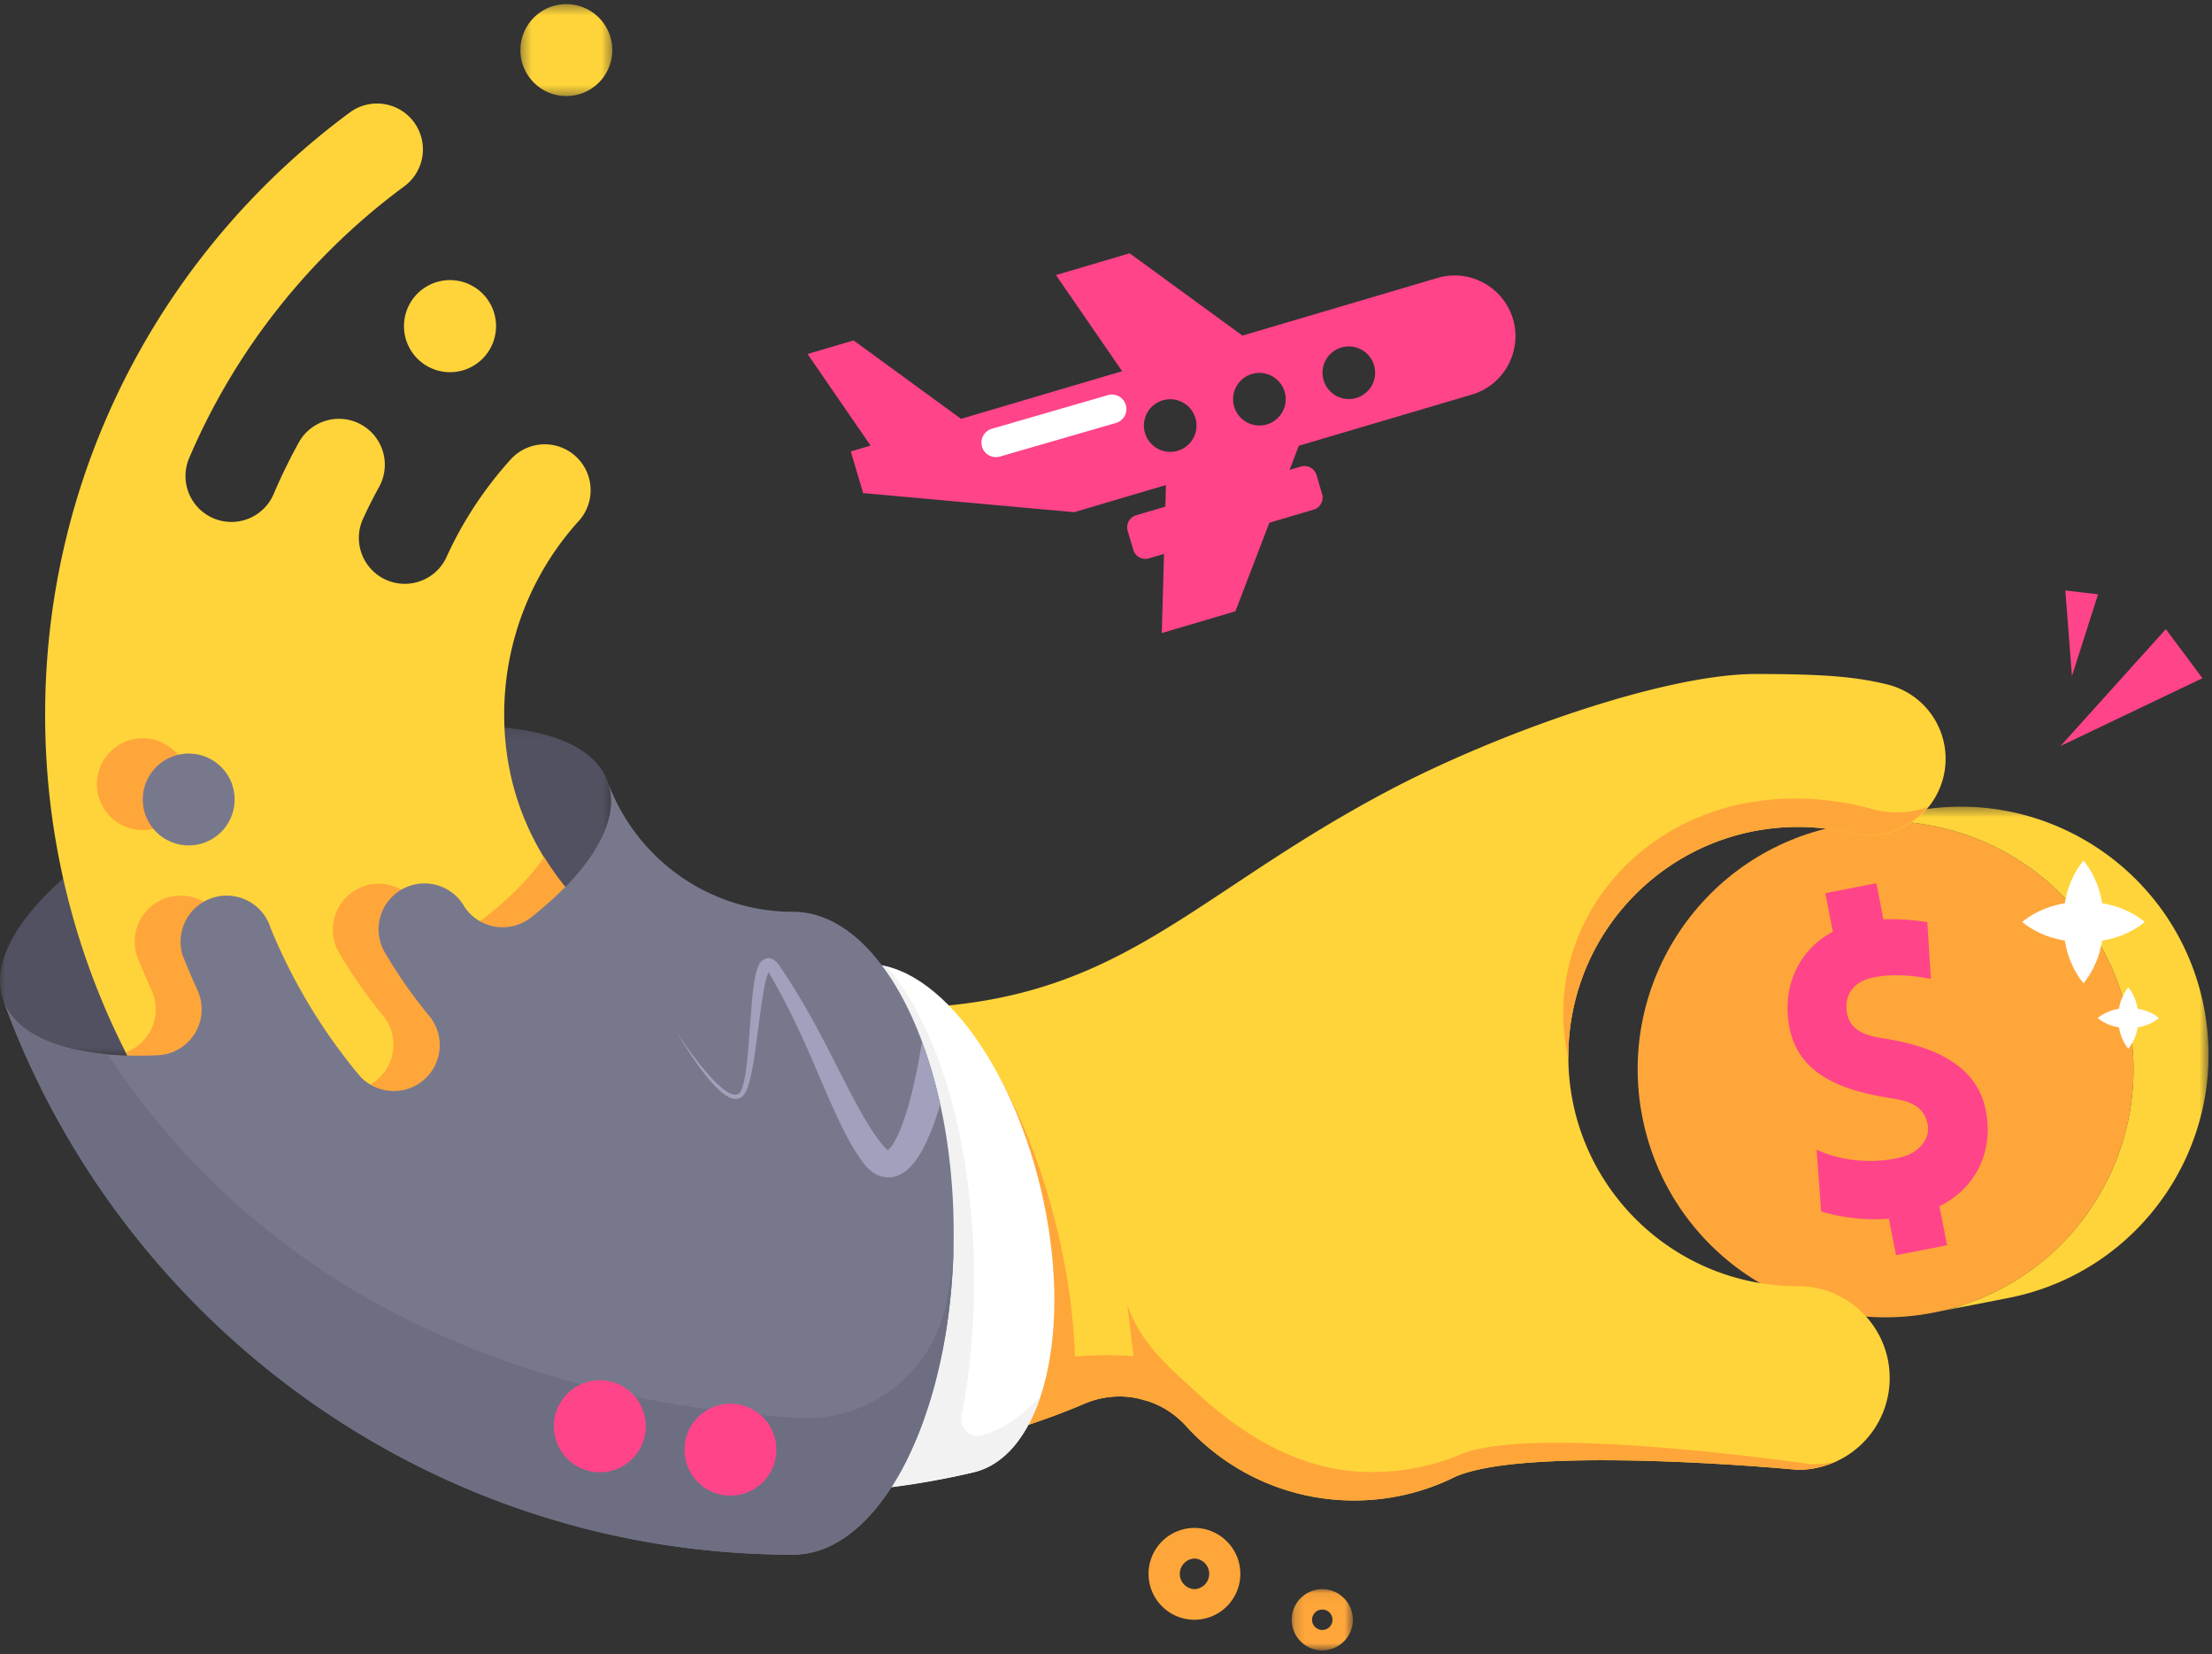 <svg width="222" height="166" viewBox="0 0 222 166" xmlns="http://www.w3.org/2000/svg" xmlns:xlink="http://www.w3.org/1999/xlink"><rect x="0" y="0" width="222" height="166" fill="#333333" stroke="none"/><title>Hand_Illustration</title><defs><path id="a" d="M6.312 6.225H.17V.081h6.143z"/><path id="c" d="M37.413.414V51.19H.024V.414z"/><path id="e" d="M0 33.286V.229h61.325v33.057z"/><path id="g" d="M.357.395h9.225v9.226H.357V.395z"/></defs><g fill="none" fill-rule="evenodd"><path d="M119.876 159.46a1.537 1.537 0 0 1 0-3.071 1.537 1.537 0 0 1 0 3.072m0-6.144a4.613 4.613 0 0 0-4.607 4.608 4.613 4.613 0 0 0 4.607 4.607 4.612 4.612 0 0 0 4.607-4.607 4.613 4.613 0 0 0-4.607-4.608" fill="#FFA63A"/><g transform="translate(129.465 159.38)"><mask id="b" fill="#fff"><use xlink:href="#a"/></mask><path d="M3.24 4.177a1.025 1.025 0 1 1 .003-2.05 1.025 1.025 0 0 1-.002 2.05m0-4.096A3.075 3.075 0 0 0 .169 3.153a3.075 3.075 0 0 0 3.072 3.072 3.075 3.075 0 0 0 3.071-3.072A3.075 3.075 0 0 0 3.241.08" fill="#FFA63A" mask="url(#b)"/></g><path fill="#FF4489" d="M206.802 74.854l10.563-11.724 3.675 4.923zM207.944 67.842l-.663-8.59 3.284.382z"/><path d="M184.471 82.88c-13.485 2.635-22.281 15.704-19.647 29.19 2.635 13.487 15.701 22.284 29.187 19.65 13.484-2.635 22.28-15.704 19.647-29.19-2.635-13.487-15.702-22.284-29.187-19.65" fill="#FFA63A"/><g transform="translate(184.24 80.53)"><mask id="d" fill="#fff"><use xlink:href="#c"/></mask><path d="M36.948 20.529C34.313 7.043 21.246-1.754 7.76.879L.024 2.392l.208-.04C13.717-.284 26.784 8.514 29.418 22c2.634 13.486-6.162 26.554-19.647 29.189l7.53-1.471c13.484-2.635 22.28-15.703 19.647-29.19" fill="#FFD43A" mask="url(#d)"/></g><path d="M182.32 115.37c3.761 1.692 7.366 1.074 8.675.692 1.667-.452 2.885-1.946 2.413-3.486-.44-1.63-1.833-2.111-3.556-2.362-4.84-.77-9.32-2.28-10.264-7.118-.796-4.073.946-7.804 4.361-9.602l-.756-3.87 5.12-1 .71 3.629c1.118-.052 2.553.002 4.405.27l.361 5.706c-3.437-.668-5.244-.275-6.122-.06-2.035.522-2.67 2.195-2.233 3.785.476 1.58 2.03 2.03 3.791 2.272 4.8.778 9.175 2.603 10.073 7.199.787 4.033-.916 7.756-4.652 9.615l.764 3.912-5.121 1-.717-3.668a18.535 18.535 0 0 1-6.797-.724l-.456-6.19z" fill="#FF4489"/><path d="M209.1 86.367s-.688.769-1.175 1.92c-.32.676-.552 1.491-.7 2.354-.86.149-1.673.381-2.348.7-1.151.485-1.92 1.17-1.92 1.17s.769.685 1.92 1.17c.676.32 1.491.552 2.354.7.148.864.38 1.678.7 2.354a7.606 7.606 0 0 0 1.17 1.92s.685-.768 1.17-1.92c.32-.675.55-1.488.7-2.349.863-.146 1.678-.378 2.354-.699 1.151-.487 1.92-1.176 1.92-1.176s-.769-.688-1.92-1.176c-.675-.32-1.488-.551-2.35-.699-.147-.86-.378-1.674-.698-2.348-.487-1.152-1.176-1.92-1.176-1.92M213.602 99.084s-.345.383-.588.96c-.16.338-.277.745-.35 1.176-.43.075-.836.19-1.174.35-.576.243-.96.585-.96.585s.384.343.96.586c.338.16.745.276 1.176.35.075.431.19.838.35 1.176.243.576.586.96.586.96s.342-.384.585-.96c.16-.337.275-.743.35-1.174.431-.074.838-.19 1.176-.35.576-.243.96-.588.96-.588s-.384-.344-.96-.588a4.566 4.566 0 0 0-1.174-.349 4.588 4.588 0 0 0-.35-1.174c-.243-.577-.587-.96-.587-.96" fill="#FFF"/><g transform="translate(0 72.645)"><mask id="f" fill="#fff"><use xlink:href="#e"/></mask><path d="M.332 27.721c2.468 6.83 18.049 7.46 34.8 1.405 16.752-6.055 28.33-16.501 25.861-23.332-2.468-6.831-18.049-7.46-34.8-1.405C9.44 10.444-2.137 20.89.332 27.72" fill="#525161" mask="url(#f)"/></g><path d="M50.602 71.717a28.887 28.887 0 0 1 7.555-19.52 4.605 4.605 0 0 0-6.883-6.118 38.288 38.288 0 0 0-6.397 9.672 4.608 4.608 0 1 1-8.504-3.554 46.709 46.709 0 0 1 1.63-3.26 4.605 4.605 0 1 0-7.974-4.61 56.392 56.392 0 0 0-2.515 5.124 4.607 4.607 0 1 1-8.578-3.372C23.591 35.104 31.14 25.644 40.62 18.661a4.603 4.603 0 1 0-5.557-7.34C16.554 25.006 4.529 46.981 4.529 71.717c0 41.393 33.671 75.07 75.06 75.07a74.652 74.652 0 0 0 29.317-5.963 8.928 8.928 0 0 1 3.47-.697 8.936 8.936 0 0 1 6.646 2.95l.016.02c4.168 4.586 10.18 7.464 16.863 7.464 3.48 0 6.777-.78 9.726-2.174 6.783-3.583 34.812-.898 34.812-.898a9.215 9.215 0 0 0 9.214-9.215c0-5.09-4.126-9.216-9.214-9.215-12.724 0-23.037-10.316-23.037-23.04 0-12.724 10.313-23.039 23.037-23.039 1.788 0 3.53.204 5.202.59a7.68 7.68 0 1 0 3.817-14.878c-2.894-.7-5.724-1.062-13.224-1.062-9.212 0-26.095 5.975-37.11 11.827-23.225 12.34-28.435 24.323-59.535 21.25-15.932-1.573-28.987-12.98-28.987-28.99" fill="#FFD43A"/><path d="M187.733 81.138a28.683 28.683 0 0 0-5.456-.932c-16.788-1.235-27.995 12.438-24.863 26.058 0-.082-.012-.162-.012-.245 0-12.724 10.313-23.04 23.036-23.04 1.79 0 3.531.205 5.203.591 2.983.765 5.991-.345 7.828-2.575a9.382 9.382 0 0 1-5.736.143M79.59 146.786a74.807 74.807 0 0 0 20.984-3.008 74.268 74.268 0 0 0 2.291-.703c.432-.14.858-.292 1.287-.439.565-.196 1.131-.387 1.69-.596a70.504 70.504 0 0 0 3.064-1.216 8.94 8.94 0 0 1 3.47-.698c.493 0 .971.055 1.44.133.315.052.615.142.917.225.204.057.414.1.612.17.439.153.866.333 1.27.55.025.013.05.024.075.038.408.223.794.48 1.16.762.057.045.112.091.168.137.356.288.696.596 1.003.936l.017.02c4.167 4.586 10.18 7.465 16.863 7.465 3.48 0 6.777-.78 9.726-2.175 6.782-3.583 34.812-.898 34.812-.898a9.164 9.164 0 0 0 3.822-.838c-.857.208-1.757.3-2.685.253 0 0-28.108-4.125-35.126-.899a23.089 23.089 0 0 1-9.913 1.67c-6.735-.345-12.41-4.117-16.826-8.305-1.536-1.457-5.279-4.368-6.575-8.496l.622 5.215c-.132-.013-.26-.035-.394-.042-7.206-.368-10.738.906-13.508 2.585a6.775 6.775 0 0 0-1.33 1.054 76.292 76.292 0 0 1-18.543 1.318" fill="#FFA63A"/><path d="M79.59 100.708a37.429 37.429 0 0 1-4.912-.841c-4.662 4.472-7.71 15.057-7.347 27.522.207 7.097 1.494 13.645 3.468 18.865 2.886.338 5.815.532 8.79.532a74.636 74.636 0 0 0 28.216-5.525c.364-5.213-.144-11.351-1.674-17.767-2.34-9.809-6.51-17.978-11.02-22.6-4.413.433-9.473.41-15.522-.186" fill="#FFA63A"/><path d="M42.446 28.99a4.62 4.62 0 1 0 5.577 7.365 4.62 4.62 0 0 0-5.577-7.365" fill="#FFD43A"/><g transform="translate(51.87 .02)"><mask id="h" fill="#fff"><use xlink:href="#g"/></mask><path d="M3.647.59a4.611 4.611 0 1 0 2.645 8.835A4.611 4.611 0 0 0 3.647.59" fill="#FFD43A" mask="url(#h)"/></g><path d="M79.59 100.708c-10.612-1.048-19.923-6.476-24.975-14.703-1.387 2.01-3.417 4.078-5.977 6.093a4.608 4.608 0 0 1-6.606-1.069 4.607 4.607 0 1 0-8.043 4.499 47.77 47.77 0 0 0 4.562 6.51 4.607 4.607 0 0 1-7.264 5.667l.011.018a56.712 56.712 0 0 1-8.74-14.579 4.62 4.62 0 0 0-5.769-3.074 4.626 4.626 0 0 0-3.075 5.773 65.301 65.301 0 0 0 1.457 3.407l-.011.007a4.605 4.605 0 0 1-2.523 6.332c12.4 24.417 37.746 41.197 66.952 41.197a75.55 75.55 0 0 0 6.838-.326c2.892-5.83 4.68-13.852 4.68-22.713 0-8.804-1.768-16.776-4.627-22.596a98.77 98.77 0 0 1-6.89-.443M18.907 78.124a4.609 4.609 0 1 0-9.13 1.263 4.609 4.609 0 0 0 9.13-1.263" fill="#FFA63A"/><path d="M97.721 147.734c7.065-1.686 10.077-14.432 6.73-28.459-3.345-14.027-11.784-24.032-18.849-22.347-1.93.461-3.943.707-6.013.707-7.262 0-13.15 11.691-13.15 26.111 0 14.421 5.888 26.111 13.15 26.111 6.24 0 12.312-.735 18.132-2.123" fill="#FFF"/><path d="M104.423 140.114c-1.507 1.611-3.453 3.177-5.727 3.89-1.217.38-2.429-.637-2.188-1.89.805-4.196 1.254-8.792 1.254-13.62 0-13.658-3.553-25.516-8.768-31.497-1.147-.28-2.286-.332-3.391-.069-1.931.46-3.944.708-6.014.708-7.262 0-13.15 11.69-13.15 26.11 0 14.422 5.888 26.112 13.15 26.112 4.053 0 8.026-.334 11.911-.94 2.099-.322 4.18-.697 6.222-1.184 3.056-.73 5.348-3.543 6.7-7.62" fill="#F2F2F2"/><path d="M23.514 79.66a4.609 4.609 0 1 0-9.13 1.263 4.609 4.609 0 0 0 9.13-1.263M15.723 105.89a4.608 4.608 0 0 0 4.045-6.632l.01-.007a64.943 64.943 0 0 1-1.456-3.408 4.626 4.626 0 0 1 3.075-5.773 4.621 4.621 0 0 1 5.77 3.074 56.72 56.72 0 0 0 8.739 14.579l-.012-.018a4.608 4.608 0 0 0 6.467.798 4.605 4.605 0 0 0 .797-6.465 47.77 47.77 0 0 1-4.562-6.51 4.608 4.608 0 1 1 8.043-4.499 4.607 4.607 0 0 0 6.606 1.07c6.026-4.743 9.15-9.784 7.749-13.66 2.756 7.605 10.05 13.053 18.595 13.053 8.906 0 16.126 14.44 16.126 32.254s-7.22 32.255-16.126 32.255c-36.416 0-67.512-23.22-79.262-55.634 1.444 3.994 7.374 5.866 15.396 5.522" fill="#78788D"/><path d="M90.082 148.2c.03-.051.061-.099.091-.151a30.48 30.48 0 0 0 .904-1.72 36.064 36.064 0 0 0 1.4-3.259c.084-.225.172-.445.254-.674h-.012c1.878-5.264 2.996-11.685 2.996-18.65 0 2.458-.295 4.912-.827 7.326-1.51 6.85-7.756 11.61-14.757 11.2-22.284-1.307-51.09-8.966-69.345-36.481-5.458-.487-9.327-2.307-10.454-5.426 11.75 32.414 42.84 55.636 79.257 55.636 3.492 0 6.716-2.235 9.353-6.012l.072-.107c.367-.532.725-1.09 1.068-1.681" fill="#6E6E82"/><path d="M64.764 142.49a4.608 4.608 0 1 0-9.129 1.263 4.608 4.608 0 0 0 9.13-1.263M77.882 144.906a4.608 4.608 0 1 0-9.128 1.262 4.608 4.608 0 0 0 9.128-1.262" fill="#FF4489"/><path d="M92.542 104.593c-.012.051-.044.093-.05.146 0 0-.123.89-.433 2.465-.324 1.551-.78 3.858-1.75 6.26-.246.58-.543 1.179-.866 1.591a1.55 1.55 0 0 1-.338.342c-.099-.05-.306-.228-.453-.415-.24-.32-.543-.675-.74-.979-.438-.606-.89-1.342-1.316-2.075-1.707-2.977-3.285-6.444-5.142-9.754a66.573 66.573 0 0 0-2.946-4.849c-.132-.194-.24-.383-.43-.62a1.812 1.812 0 0 0-.388-.368c-.154-.118-.51-.266-.858-.146-.625.29-.64.631-.778.873-.1.258-.163.5-.218.737-.205.945-.289 1.843-.374 2.73l-.394 5.073c-.074.8-.156 1.576-.281 2.314-.154.717-.238 1.497-.678 1.848-.443.276-1.124-.18-1.582-.538-.488-.393-.912-.83-1.295-1.25a29.689 29.689 0 0 1-1.858-2.3 39.257 39.257 0 0 1-1.473-2.124s.462.821 1.374 2.194c.459.685 1.028 1.51 1.76 2.401.37.444.778.907 1.27 1.344a4.4 4.4 0 0 0 .847.594c.308.16.767.294 1.187.054.102-.05.184-.148.272-.229l.157-.221c.123-.216.18-.365.25-.554.134-.361.23-.731.318-1.11.173-.754.302-1.537.422-2.34l.683-5.039c.132-.86.27-1.747.5-2.565.055-.191.118-.375.189-.533.084.128.178.297.274.463a65.125 65.125 0 0 1 2.568 4.924c1.613 3.367 2.928 6.86 4.52 10.118.41.819.812 1.594 1.317 2.4.246.42.476.719.71 1.077.34.461.687.86 1.3 1.235.586.384 1.639.505 2.335.17.7-.299 1.103-.719 1.434-1.093.645-.765 1.014-1.494 1.356-2.193.65-1.394 1.07-2.669 1.42-3.805a46.74 46.74 0 0 0-1.822-6.253" fill="#A1A1BD"/><path d="M116.668 40.179a2.64 2.64 0 1 1 1.497 5.063 2.64 2.64 0 0 1-1.497-5.063zm8.978-2.655a2.64 2.64 0 1 1 1.497 5.064 2.64 2.64 0 0 1-1.497-5.064zm8.976-2.654a2.64 2.64 0 1 1 1.497 5.065 2.64 2.64 0 0 1-1.497-5.065zm-9.924-1.193l-11.328-8.262-7.392 2.186 6.643 9.647-16.166 4.78h-.001L85.668 34.16l-4.618 1.365 6.325 9.188-1.987.588 1.235 4.176 21.182 1.918 9.21-2.724-.06 2.167-2.927.866a1.266 1.266 0 0 0-.852 1.564l.565 1.908c.197.664.9 1.05 1.565.851l1.515-.448-.222 7.943 7.388-2.185 3.406-8.883 4.447-1.316c.664-.195 1.046-.9.85-1.565l-.563-1.908a1.264 1.264 0 0 0-1.566-.85l-1.137.337.928-2.424 17.375-5.137c3.217-.951 5.069-4.362 4.12-7.58l-.002.001c-.952-3.219-4.36-5.073-7.578-4.121l-19.57 5.786z" fill="#FF4489"/><path d="M112.989 40.642c.223.77-.221 1.576-.992 1.8l-11.683 3.382a1.453 1.453 0 0 1-.808-2.79l11.683-3.384a1.453 1.453 0 0 1 1.8.992" fill="#FFF"/></g></svg>